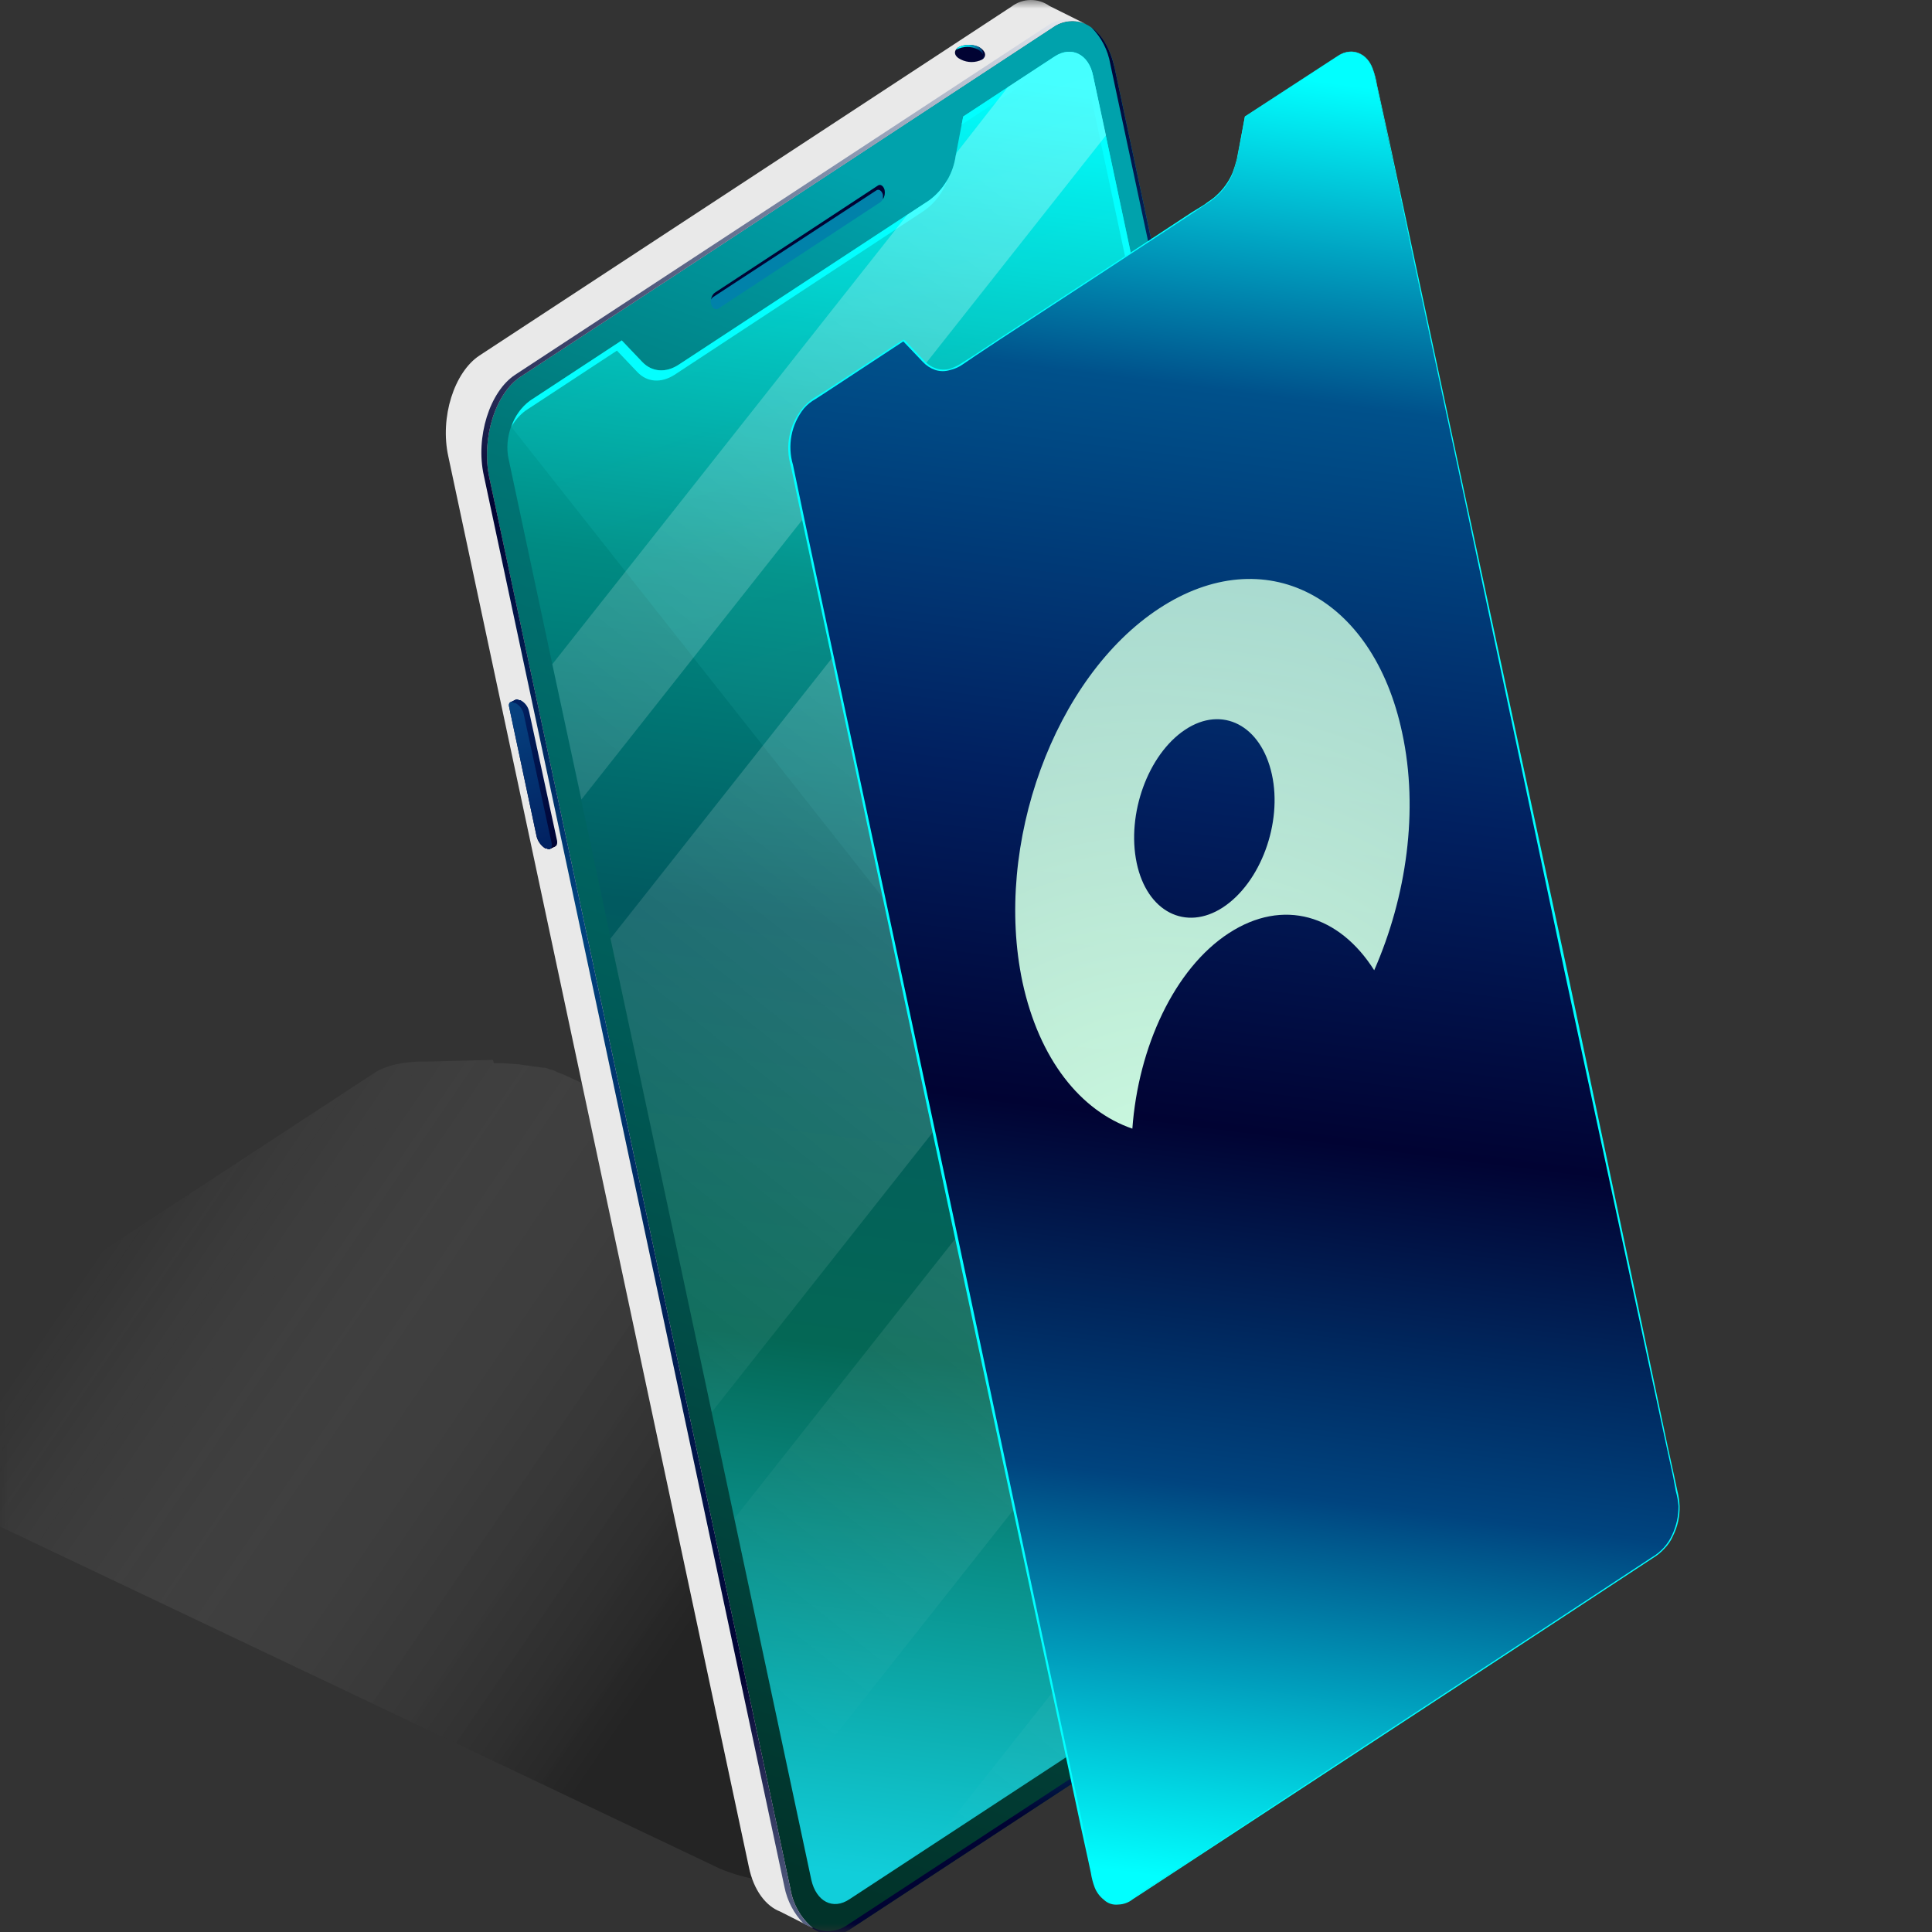 <svg width="112" height="112" viewBox="0 0 112 112" fill="none" xmlns="http://www.w3.org/2000/svg">
<rect x="0" y="0" width="112" height="112" fill="#333333" stroke="none"/>
<mask id="mask0_2419_8371" style="mask-type:alpha" maskUnits="userSpaceOnUse" x="0" y="0" width="112" height="112">
<rect width="112" height="112" fill="#D9D9D9"/>
</mask>
<g mask="url(#mask0_2419_8371)">
<path style="mix-blend-mode:multiply" opacity="0.3" d="M28.57 61.441L24.792 61.539C23.555 61.506 22.382 61.734 21.666 62.223L-8.229 81.794C-9.694 82.739 -9.01 84.302 -6.698 85.311L41.749 108.334C43.15 108.916 44.664 109.172 46.178 109.083L48.653 109.018H50.64L51.193 108.953H51.258L51.617 108.888H51.747L52.007 108.823L52.138 108.758L52.398 108.66L52.528 108.595L52.822 108.432L82.749 88.861C84.181 87.916 83.498 86.321 81.185 85.311L32.738 62.32L32.315 62.158L32.119 62.06L31.891 61.995L31.598 61.897H31.435L31.077 61.832H30.979L30.589 61.767H30.523L30.1 61.702L29.188 61.636H28.635" fill="url(#paint0_linear_2419_8371)"/>
<path d="M45.817 109.474L28.363 27.672C27.895 25.431 28.706 22.785 30.205 21.82L61.023 1.588C62.522 0.623 64.114 1.65 64.614 3.922L82.037 85.693C82.537 87.966 81.694 90.58 80.226 91.545L49.377 111.778C47.878 112.774 46.285 111.716 45.817 109.474Z" fill="url(#paint1_linear_2419_8371)"/>
<path d="M63.271 1.588C63.846 2.163 64.228 2.903 64.363 3.704L81.818 85.506C82.286 87.748 81.474 90.393 79.975 91.358L49.126 111.591C48.798 111.824 48.405 111.95 48.002 111.95C47.599 111.95 47.206 111.824 46.878 111.591C47.201 111.918 47.633 112.117 48.092 112.151C48.551 112.186 49.007 112.053 49.376 111.778L80.225 91.545C81.693 90.58 82.536 87.966 82.036 85.693L64.613 3.922C64.363 2.833 63.895 2.023 63.271 1.588Z" fill="url(#paint2_linear_2419_8371)"/>
<path d="M58.65 0.374L27.8 20.607C26.333 21.571 25.49 24.186 25.989 26.458L43.412 108.23C43.693 109.599 44.411 110.502 45.223 110.813L47.128 111.778C46.421 111.198 45.954 110.377 45.816 109.475L28.362 27.672C27.894 25.431 28.706 22.785 30.204 21.82L61.023 1.588C61.299 1.386 61.624 1.262 61.965 1.23C62.305 1.197 62.649 1.256 62.958 1.401L60.835 0.343C60.515 0.115 60.13 -0.005 59.737 0C59.344 0.006 58.963 0.137 58.65 0.374Z" fill="#E9E9E9"/>
<path d="M60.711 1.494L29.862 21.727C28.394 22.692 27.551 25.338 28.051 27.579L45.474 109.381C45.632 110.19 46.023 110.936 46.598 111.529L47.129 111.778C46.422 111.197 45.955 110.377 45.817 109.474L28.363 27.672C27.895 25.431 28.706 22.785 30.205 21.82L61.023 1.588C61.243 1.432 61.491 1.322 61.754 1.263C62.016 1.204 62.288 1.198 62.553 1.245C62.249 1.135 61.922 1.1 61.601 1.143C61.28 1.187 60.975 1.307 60.711 1.494Z" fill="url(#paint3_linear_2419_8371)"/>
<path d="M61.147 3.269L55.839 6.755L55.401 9.027C55.331 9.537 55.159 10.028 54.896 10.472C54.634 10.915 54.285 11.302 53.871 11.611L39.352 21.136C38.603 21.634 37.791 21.571 37.229 20.98L36.043 19.735L30.735 23.221C29.767 23.875 29.204 25.369 29.485 26.614L47.033 108.977C47.314 110.222 48.282 110.751 49.25 110.097L79.694 90.145C80.63 89.522 81.192 87.997 80.912 86.752L63.364 4.389C63.114 3.144 62.115 2.646 61.147 3.269Z" fill="url(#paint4_linear_2419_8371)"/>
<path d="M51.06 11.704L41.631 17.898C41.475 17.992 41.287 17.867 41.225 17.618C41.188 17.5 41.19 17.374 41.229 17.256C41.268 17.139 41.343 17.037 41.443 16.965L50.873 10.77C51.029 10.646 51.217 10.77 51.279 11.019C51.298 11.143 51.288 11.268 51.25 11.387C51.212 11.506 51.147 11.614 51.06 11.704Z" fill="#0182AA"/>
<path d="M41.352 17.214L50.781 11.05C50.937 10.926 51.125 11.05 51.187 11.3V11.549C51.283 11.39 51.316 11.201 51.281 11.019C51.218 10.77 51.031 10.646 50.875 10.77L41.445 16.965C41.38 17.011 41.327 17.072 41.289 17.142C41.252 17.212 41.23 17.29 41.227 17.369C41.25 17.305 41.294 17.25 41.352 17.214Z" fill="#010333"/>
<path d="M53.873 11.611L39.354 21.136C38.605 21.634 37.793 21.571 37.231 20.98L36.044 19.735L30.736 23.221C30.222 23.604 29.84 24.137 29.644 24.746C29.846 24.382 30.122 24.064 30.455 23.813L35.764 20.326L36.95 21.571C37.512 22.163 38.324 22.225 39.105 21.727L53.592 12.202C54.217 11.754 54.686 11.123 54.935 10.397C54.676 10.875 54.313 11.289 53.873 11.611ZM61.149 3.269L55.84 6.755L55.747 7.222L60.899 3.86C61.836 3.237 62.835 3.736 63.116 4.981L80.664 87.343C80.784 87.968 80.73 88.614 80.507 89.211C80.934 88.466 81.078 87.593 80.913 86.752L63.365 4.389C63.116 3.144 62.117 2.646 61.149 3.269Z" fill="url(#paint5_linear_2419_8371)"/>
<path d="M31.984 49.026H31.922C31.674 48.869 31.495 48.624 31.422 48.341L29.83 40.839C29.767 40.59 29.892 40.466 30.111 40.59H30.173C30.299 40.656 30.41 40.748 30.496 40.861C30.582 40.974 30.643 41.105 30.673 41.244L32.296 48.745C32.328 49.026 32.203 49.15 31.984 49.026Z" fill="url(#paint6_linear_2419_8371)"/>
<path d="M31.952 49.057H31.889C31.648 48.894 31.471 48.651 31.39 48.372L29.797 40.87C29.735 40.621 29.86 40.497 30.078 40.59H30.141C30.391 40.745 30.57 40.99 30.64 41.275L32.264 48.777C32.295 49.026 32.17 49.15 31.952 49.057Z" fill="url(#paint7_linear_2419_8371)"/>
<path d="M31.924 49.057H31.861C31.613 48.9 31.435 48.655 31.361 48.372L29.769 40.87C29.707 40.621 29.831 40.497 30.05 40.621H30.113C30.239 40.687 30.349 40.779 30.436 40.892C30.522 41.005 30.582 41.136 30.612 41.275L32.236 48.776C32.267 49.057 32.142 49.181 31.924 49.057Z" fill="url(#paint8_linear_2419_8371)"/>
<path d="M31.89 49.088H31.828C31.586 48.925 31.409 48.683 31.328 48.403L29.736 40.901C29.673 40.653 29.798 40.528 30.017 40.621H30.079C30.329 40.776 30.509 41.022 30.579 41.306L32.203 48.808C32.234 49.057 32.109 49.181 31.89 49.088Z" fill="url(#paint9_linear_2419_8371)"/>
<path d="M31.86 49.088H31.798C31.55 48.931 31.371 48.687 31.298 48.403L29.706 40.902C29.643 40.653 29.768 40.528 29.987 40.653H30.049C30.175 40.718 30.286 40.811 30.372 40.924C30.458 41.037 30.519 41.167 30.549 41.306L32.172 48.808C32.203 49.088 32.079 49.213 31.86 49.088Z" fill="url(#paint10_linear_2419_8371)"/>
<path d="M31.83 49.119H31.767C31.526 48.956 31.349 48.714 31.268 48.434L29.675 40.933C29.613 40.684 29.738 40.559 29.956 40.653H30.019C30.269 40.807 30.448 41.053 30.518 41.337L32.142 48.839C32.173 49.088 32.048 49.212 31.83 49.119Z" fill="url(#paint11_linear_2419_8371)"/>
<path d="M31.799 49.119H31.736C31.488 48.962 31.31 48.717 31.236 48.434L29.644 40.932C29.582 40.684 29.706 40.559 29.925 40.684H29.988C30.114 40.749 30.224 40.842 30.311 40.955C30.397 41.068 30.457 41.198 30.487 41.337L32.111 48.839C32.142 49.119 32.017 49.243 31.799 49.119Z" fill="url(#paint12_linear_2419_8371)"/>
<path d="M31.764 49.15H31.702C31.46 48.987 31.283 48.745 31.202 48.465L29.61 40.964C29.547 40.715 29.672 40.59 29.891 40.683H29.953C30.203 40.838 30.383 41.084 30.453 41.368L32.077 48.87C32.108 49.119 31.983 49.243 31.764 49.15Z" fill="url(#paint13_linear_2419_8371)"/>
<path d="M31.733 49.15H31.671C31.423 48.993 31.244 48.748 31.171 48.465L29.579 40.964C29.516 40.715 29.641 40.59 29.86 40.715H29.922C30.048 40.78 30.159 40.873 30.245 40.986C30.331 41.099 30.392 41.229 30.422 41.368L32.045 48.87C32.077 49.15 31.952 49.275 31.733 49.15Z" fill="url(#paint14_linear_2419_8371)"/>
<path d="M31.703 49.181H31.64C31.399 49.018 31.222 48.776 31.141 48.496L29.548 40.995C29.486 40.745 29.611 40.621 29.829 40.714H29.892C30.142 40.869 30.321 41.114 30.391 41.399L32.015 48.901C32.046 49.15 31.921 49.274 31.703 49.181Z" fill="url(#paint15_linear_2419_8371)"/>
<path d="M31.672 49.181H31.61C31.362 49.025 31.184 48.78 31.11 48.496L29.518 40.995C29.456 40.746 29.581 40.621 29.799 40.746H29.861C29.988 40.811 30.098 40.904 30.185 41.017C30.271 41.13 30.331 41.261 30.361 41.399L31.985 48.901C32.016 49.181 31.891 49.306 31.672 49.181Z" fill="url(#paint16_linear_2419_8371)"/>
<path d="M31.672 49.181H31.61C31.362 49.025 31.184 48.78 31.11 48.496L29.518 40.995C29.456 40.746 29.581 40.621 29.799 40.746H29.861C29.988 40.811 30.098 40.904 30.185 41.017C30.271 41.13 30.331 41.261 30.361 41.399L31.985 48.901C32.016 49.181 31.891 49.306 31.672 49.181Z" fill="url(#paint17_linear_2419_8371)"/>
<path d="M56.776 2.739C57.15 2.957 57.213 3.269 56.932 3.455C56.742 3.549 56.534 3.597 56.323 3.597C56.112 3.597 55.903 3.549 55.714 3.455C55.308 3.269 55.246 2.957 55.558 2.739C55.747 2.646 55.956 2.598 56.167 2.598C56.378 2.598 56.586 2.646 56.776 2.739Z" fill="#010333"/>
<path d="M56.776 2.74C56.587 2.646 56.379 2.598 56.167 2.598C55.956 2.598 55.748 2.646 55.559 2.74C55.489 2.784 55.434 2.85 55.402 2.926C55.402 2.895 55.434 2.895 55.465 2.864C55.654 2.771 55.862 2.722 56.074 2.722C56.285 2.722 56.493 2.771 56.682 2.864C56.964 3.02 57.057 3.238 56.995 3.393C56.932 3.549 57.12 2.926 56.776 2.74Z" fill="url(#paint18_linear_2419_8371)"/>
<g style="mix-blend-mode:overlay" opacity="0.3">
<path d="M71.672 43.36L65.802 15.906L35.39 54.41L41.26 81.865L71.672 43.36Z" fill="url(#paint19_linear_2419_8371)"/>
<path d="M33.704 46.349L64.116 7.844L63.367 4.389C63.117 3.144 62.118 2.646 61.15 3.269L58.433 5.043L55.467 8.84L55.404 9.027C55.334 9.537 55.162 10.028 54.899 10.472C54.637 10.915 54.288 11.302 53.874 11.611L52.594 12.451L32.018 38.505L33.704 46.349Z" fill="url(#paint20_linear_2419_8371)"/>
<path d="M76.326 65.274L72.984 49.524L42.572 88.028L45.913 103.778L76.326 65.274Z" fill="url(#paint21_linear_2419_8371)"/>
<path d="M79.351 79.468L78.602 75.857L53.997 106.984L61.522 102.066L79.351 79.468Z" fill="url(#paint22_linear_2419_8371)"/>
</g>
<path opacity="0.1" d="M63.365 4.389C63.116 3.144 62.117 2.646 61.149 3.269L55.84 6.755L55.403 9.027C55.333 9.537 55.161 10.028 54.898 10.472C54.636 10.915 54.287 11.302 53.873 11.611L39.354 21.136C38.605 21.634 37.793 21.571 37.231 20.98L36.044 19.735L30.736 23.221C30.222 23.604 29.84 24.137 29.644 24.746L80.507 89.211C80.934 88.466 81.078 87.593 80.913 86.752L63.365 4.389Z" fill="url(#paint23_linear_2419_8371)"/>
<g style="mix-blend-mode:screen">
<path d="M77.509 3.269L72.169 6.755L71.763 9.027C71.597 10.057 71.037 10.982 70.202 11.611L55.683 21.136C54.934 21.634 54.122 21.571 53.56 20.98L52.373 19.735L47.065 23.221C46.097 23.875 45.566 25.369 45.816 26.614L63.395 108.977C63.645 110.222 64.644 110.751 65.581 110.097L96.025 90.145C96.961 89.522 97.523 87.997 97.273 86.752L79.694 4.389C79.445 3.144 78.445 2.646 77.509 3.269Z" fill="url(#paint24_linear_2419_8371)"/>
<path d="M77.508 3.269L72.2 6.755L71.888 8.405C71.826 8.685 71.794 8.965 71.732 9.214C71.668 9.489 71.584 9.76 71.482 10.023C71.274 10.55 70.942 11.02 70.514 11.393C70.304 11.583 70.074 11.75 69.827 11.891L69.141 12.358L63.551 16.031L57.931 19.704L56.526 20.638L55.839 21.105C55.615 21.268 55.36 21.384 55.09 21.447C54.806 21.54 54.499 21.54 54.215 21.447C53.941 21.352 53.695 21.192 53.497 20.98L52.342 19.766H52.404L49.469 21.696L48.002 22.661L47.284 23.128C47.023 23.272 46.79 23.462 46.597 23.688C46.237 24.143 45.993 24.677 45.884 25.246C45.776 25.815 45.806 26.402 45.972 26.956L46.69 30.381L49.625 44.108L55.496 71.593L61.334 99.109L62.802 105.957L63.145 107.669L63.333 108.541C63.391 108.825 63.464 109.105 63.551 109.381C63.651 109.651 63.824 109.888 64.051 110.066C64.157 110.159 64.281 110.228 64.415 110.271C64.55 110.314 64.691 110.329 64.832 110.315C65.113 110.297 65.384 110.2 65.612 110.035L66.362 109.568L78.133 101.848L89.904 94.129L95.775 90.269C96.282 89.972 96.685 89.526 96.93 88.993C97.179 88.468 97.307 87.893 97.305 87.312C97.28 87.017 97.228 86.725 97.148 86.441L96.992 85.6L96.618 83.888L90.716 56.403L84.909 28.949L81.974 15.19L80.537 8.342L79.788 4.887C79.74 4.604 79.678 4.323 79.6 4.047C79.501 3.776 79.341 3.531 79.132 3.331C79.025 3.226 78.898 3.145 78.759 3.091C78.619 3.038 78.47 3.013 78.32 3.02C78.032 3.026 77.751 3.112 77.508 3.269ZM77.508 3.269C77.746 3.098 78.028 3.001 78.32 2.989C78.62 2.992 78.908 3.102 79.132 3.3C79.351 3.504 79.513 3.761 79.6 4.047C79.703 4.319 79.776 4.6 79.819 4.887L80.569 8.311L82.036 15.19L84.971 28.918L90.872 56.372L96.68 83.857L97.055 85.569L97.242 86.441C97.314 86.726 97.356 87.018 97.367 87.312C97.385 87.905 97.256 88.493 96.992 89.024C96.874 89.302 96.704 89.555 96.493 89.771C96.293 89.991 96.061 90.18 95.806 90.331L89.936 94.191L78.164 101.911L66.393 109.63L65.675 110.097C65.435 110.29 65.139 110.4 64.832 110.408C64.679 110.427 64.524 110.412 64.378 110.364C64.232 110.315 64.099 110.235 63.989 110.128C63.751 109.94 63.568 109.694 63.458 109.412C63.356 109.141 63.282 108.859 63.239 108.572L63.052 107.7L62.677 105.988L61.21 99.109L55.339 71.655L49.501 44.17L46.566 30.443L45.847 27.019C45.676 26.445 45.649 25.838 45.769 25.252C45.889 24.666 46.151 24.118 46.534 23.657C46.721 23.428 46.942 23.228 47.19 23.066L47.939 22.599L49.407 21.634L52.342 19.704H52.436L53.591 20.918C53.767 21.118 53.994 21.268 54.247 21.354C54.509 21.442 54.791 21.452 55.058 21.385C55.325 21.298 55.578 21.172 55.808 21.011L56.495 20.575L57.9 19.642L63.52 15.969L69.109 12.296L69.827 11.86C70.046 11.673 70.296 11.549 70.483 11.362C70.903 10.995 71.234 10.537 71.451 10.023C71.549 9.758 71.632 9.488 71.701 9.214C71.763 8.934 71.794 8.685 71.857 8.405L72.169 6.755L77.508 3.269Z" fill="#01FFFF"/>
</g>
<path d="M81.287 42.489C79.601 34.52 73.294 31.283 67.205 35.267C61.117 39.252 57.588 48.963 59.274 56.932C60.242 61.414 62.647 64.402 65.644 65.429C65.988 60.698 68.08 56.154 71.233 54.099C74.387 52.045 77.634 53.041 79.664 56.247C81.537 51.983 82.255 46.971 81.287 42.489ZM70.89 52.605C68.735 54.006 66.487 52.854 65.894 50.022C65.301 47.189 66.55 43.734 68.704 42.302C70.859 40.87 73.107 42.053 73.731 44.886C74.356 47.718 73.075 51.173 70.89 52.605Z" fill="url(#paint25_radial_2419_8371)" style="mix-blend-mode:color-dodge"/>
</g>
<defs>
<linearGradient id="paint0_linear_2419_8371" x1="8.738" y1="68" x2="42.383" y2="90.899" gradientUnits="userSpaceOnUse">
<stop stop-color="white" stop-opacity="0"/>
<stop offset="1"/>
</linearGradient>
<linearGradient id="paint1_linear_2419_8371" x1="64.205" y1="3.608" x2="29.759" y2="102.944" gradientUnits="userSpaceOnUse">
<stop offset="0.104" stop-color="#00A2AC"/>
<stop offset="0.31" stop-color="#007575"/>
<stop offset="1" stop-color="#01332A"/>
</linearGradient>
<linearGradient id="paint2_linear_2419_8371" x1="44.28" y1="4.121" x2="65.709" y2="104.96" gradientUnits="userSpaceOnUse">
<stop offset="0.02" stop-color="#010333"/>
<stop offset="0.26" stop-color="#064280"/>
<stop offset="0.64" stop-color="#010333"/>
<stop offset="0.83" stop-color="#01FFFF"/>
<stop offset="0.99" stop-color="#010333"/>
</linearGradient>
<linearGradient id="paint3_linear_2419_8371" x1="32.207" y1="116.375" x2="47.609" y2="-3.725" gradientUnits="userSpaceOnUse">
<stop stop-color="#8290AB"/>
<stop offset="0.17" stop-color="#010333"/>
<stop offset="0.52" stop-color="#00447F"/>
<stop offset="0.71" stop-color="#010333"/>
<stop offset="0.89" stop-color="#8290AB"/>
<stop offset="1" stop-color="white"/>
</linearGradient>
<linearGradient id="paint4_linear_2419_8371" x1="61.802" y1="4.928" x2="48.678" y2="108.507" gradientUnits="userSpaceOnUse">
<stop stop-color="#01FFFF"/>
<stop offset="0.29" stop-color="#008B83"/>
<stop offset="0.48" stop-color="#015A60"/>
<stop offset="0.71" stop-color="#046755"/>
<stop offset="1" stop-color="#11CEDA"/>
</linearGradient>
<linearGradient id="paint5_linear_2419_8371" x1="51.051" y1="21.662" x2="100.995" y2="101.484" gradientUnits="userSpaceOnUse">
<stop stop-color="#01FFFF"/>
<stop offset="1" stop-color="white" stop-opacity="0"/>
</linearGradient>
<linearGradient id="paint6_linear_2419_8371" x1="30.023" y1="40.618" x2="32.143" y2="49.24" gradientUnits="userSpaceOnUse">
<stop stop-color="#012060"/>
<stop offset="1" stop-color="#010333"/>
</linearGradient>
<linearGradient id="paint7_linear_2419_8371" x1="29.991" y1="40.634" x2="32.111" y2="49.256" gradientUnits="userSpaceOnUse">
<stop stop-color="#012060"/>
<stop offset="1" stop-color="#010333"/>
</linearGradient>
<linearGradient id="paint8_linear_2419_8371" x1="29.963" y1="40.649" x2="32.083" y2="49.271" gradientUnits="userSpaceOnUse">
<stop stop-color="#012060"/>
<stop offset="1" stop-color="#010333"/>
</linearGradient>
<linearGradient id="paint9_linear_2419_8371" x1="29.929" y1="40.665" x2="32.05" y2="49.287" gradientUnits="userSpaceOnUse">
<stop stop-color="#012060"/>
<stop offset="1" stop-color="#010333"/>
</linearGradient>
<linearGradient id="paint10_linear_2419_8371" x1="29.899" y1="40.681" x2="32.019" y2="49.303" gradientUnits="userSpaceOnUse">
<stop stop-color="#012060"/>
<stop offset="1" stop-color="#010333"/>
</linearGradient>
<linearGradient id="paint11_linear_2419_8371" x1="29.869" y1="40.696" x2="31.989" y2="49.318" gradientUnits="userSpaceOnUse">
<stop stop-color="#012060"/>
<stop offset="1" stop-color="#010333"/>
</linearGradient>
<linearGradient id="paint12_linear_2419_8371" x1="29.838" y1="40.712" x2="31.958" y2="49.334" gradientUnits="userSpaceOnUse">
<stop stop-color="#012060"/>
<stop offset="1" stop-color="#010333"/>
</linearGradient>
<linearGradient id="paint13_linear_2419_8371" x1="29.803" y1="40.727" x2="31.924" y2="49.349" gradientUnits="userSpaceOnUse">
<stop stop-color="#012060"/>
<stop offset="1" stop-color="#010333"/>
</linearGradient>
<linearGradient id="paint14_linear_2419_8371" x1="29.772" y1="40.742" x2="31.892" y2="49.365" gradientUnits="userSpaceOnUse">
<stop stop-color="#012060"/>
<stop offset="1" stop-color="#010333"/>
</linearGradient>
<linearGradient id="paint15_linear_2419_8371" x1="29.742" y1="40.758" x2="31.862" y2="49.38" gradientUnits="userSpaceOnUse">
<stop stop-color="#012060"/>
<stop offset="1" stop-color="#010333"/>
</linearGradient>
<linearGradient id="paint16_linear_2419_8371" x1="29.712" y1="40.774" x2="31.832" y2="49.396" gradientUnits="userSpaceOnUse">
<stop stop-color="#012060"/>
<stop offset="1" stop-color="#010333"/>
</linearGradient>
<linearGradient id="paint17_linear_2419_8371" x1="29.712" y1="40.774" x2="31.832" y2="49.396" gradientUnits="userSpaceOnUse">
<stop stop-color="#064280"/>
<stop offset="1" stop-color="#012060"/>
</linearGradient>
<linearGradient id="paint18_linear_2419_8371" x1="55.733" y1="2.618" x2="56.852" y2="3.328" gradientUnits="userSpaceOnUse">
<stop stop-color="#01FFFF"/>
<stop offset="1" stop-color="#012060"/>
</linearGradient>
<linearGradient id="paint19_linear_2419_8371" x1="74.587" y1="21.204" x2="23.125" y2="85.797" gradientUnits="userSpaceOnUse">
<stop stop-color="white"/>
<stop offset="0.97" stop-color="white" stop-opacity="0"/>
</linearGradient>
<linearGradient id="paint20_linear_2419_8371" x1="59.119" y1="8.865" x2="7.656" y2="73.458" gradientUnits="userSpaceOnUse">
<stop stop-color="white"/>
<stop offset="0.97" stop-color="white" stop-opacity="0"/>
</linearGradient>
<linearGradient id="paint21_linear_2419_8371" x1="91.308" y1="34.523" x2="39.845" y2="99.116" gradientUnits="userSpaceOnUse">
<stop stop-color="white"/>
<stop offset="0.97" stop-color="white" stop-opacity="0"/>
</linearGradient>
<linearGradient id="paint22_linear_2419_8371" x1="103.601" y1="44.322" x2="52.138" y2="108.915" gradientUnits="userSpaceOnUse">
<stop stop-color="white"/>
<stop offset="0.97" stop-color="white" stop-opacity="0"/>
</linearGradient>
<linearGradient id="paint23_linear_2419_8371" x1="44.135" y1="9.419" x2="72.313" y2="92.157" gradientUnits="userSpaceOnUse">
<stop stop-color="#01FFFF"/>
<stop offset="1" stop-color="white" stop-opacity="0"/>
</linearGradient>
<linearGradient id="paint24_linear_2419_8371" x1="78.143" y1="4.928" x2="65.018" y2="108.507" gradientUnits="userSpaceOnUse">
<stop stop-color="#01FFFF"/>
<stop offset="0.177" stop-color="#00518B"/>
<stop offset="0.401" stop-color="#012060"/>
<stop offset="0.583" stop-color="#010333"/>
<stop offset="0.781" stop-color="#00447F"/>
<stop offset="1" stop-color="#01FFFF"/>
</linearGradient>
<radialGradient id="paint25_radial_2419_8371" cx="0" cy="0" r="1" gradientUnits="userSpaceOnUse" gradientTransform="translate(68.191 72.276) rotate(-33.259) scale(51.76 54.032)">
<stop stop-color="#CFFFE4"/>
<stop offset="1" stop-color="#CFFFE4" stop-opacity="0.75"/>
</radialGradient>
</defs>
</svg>
